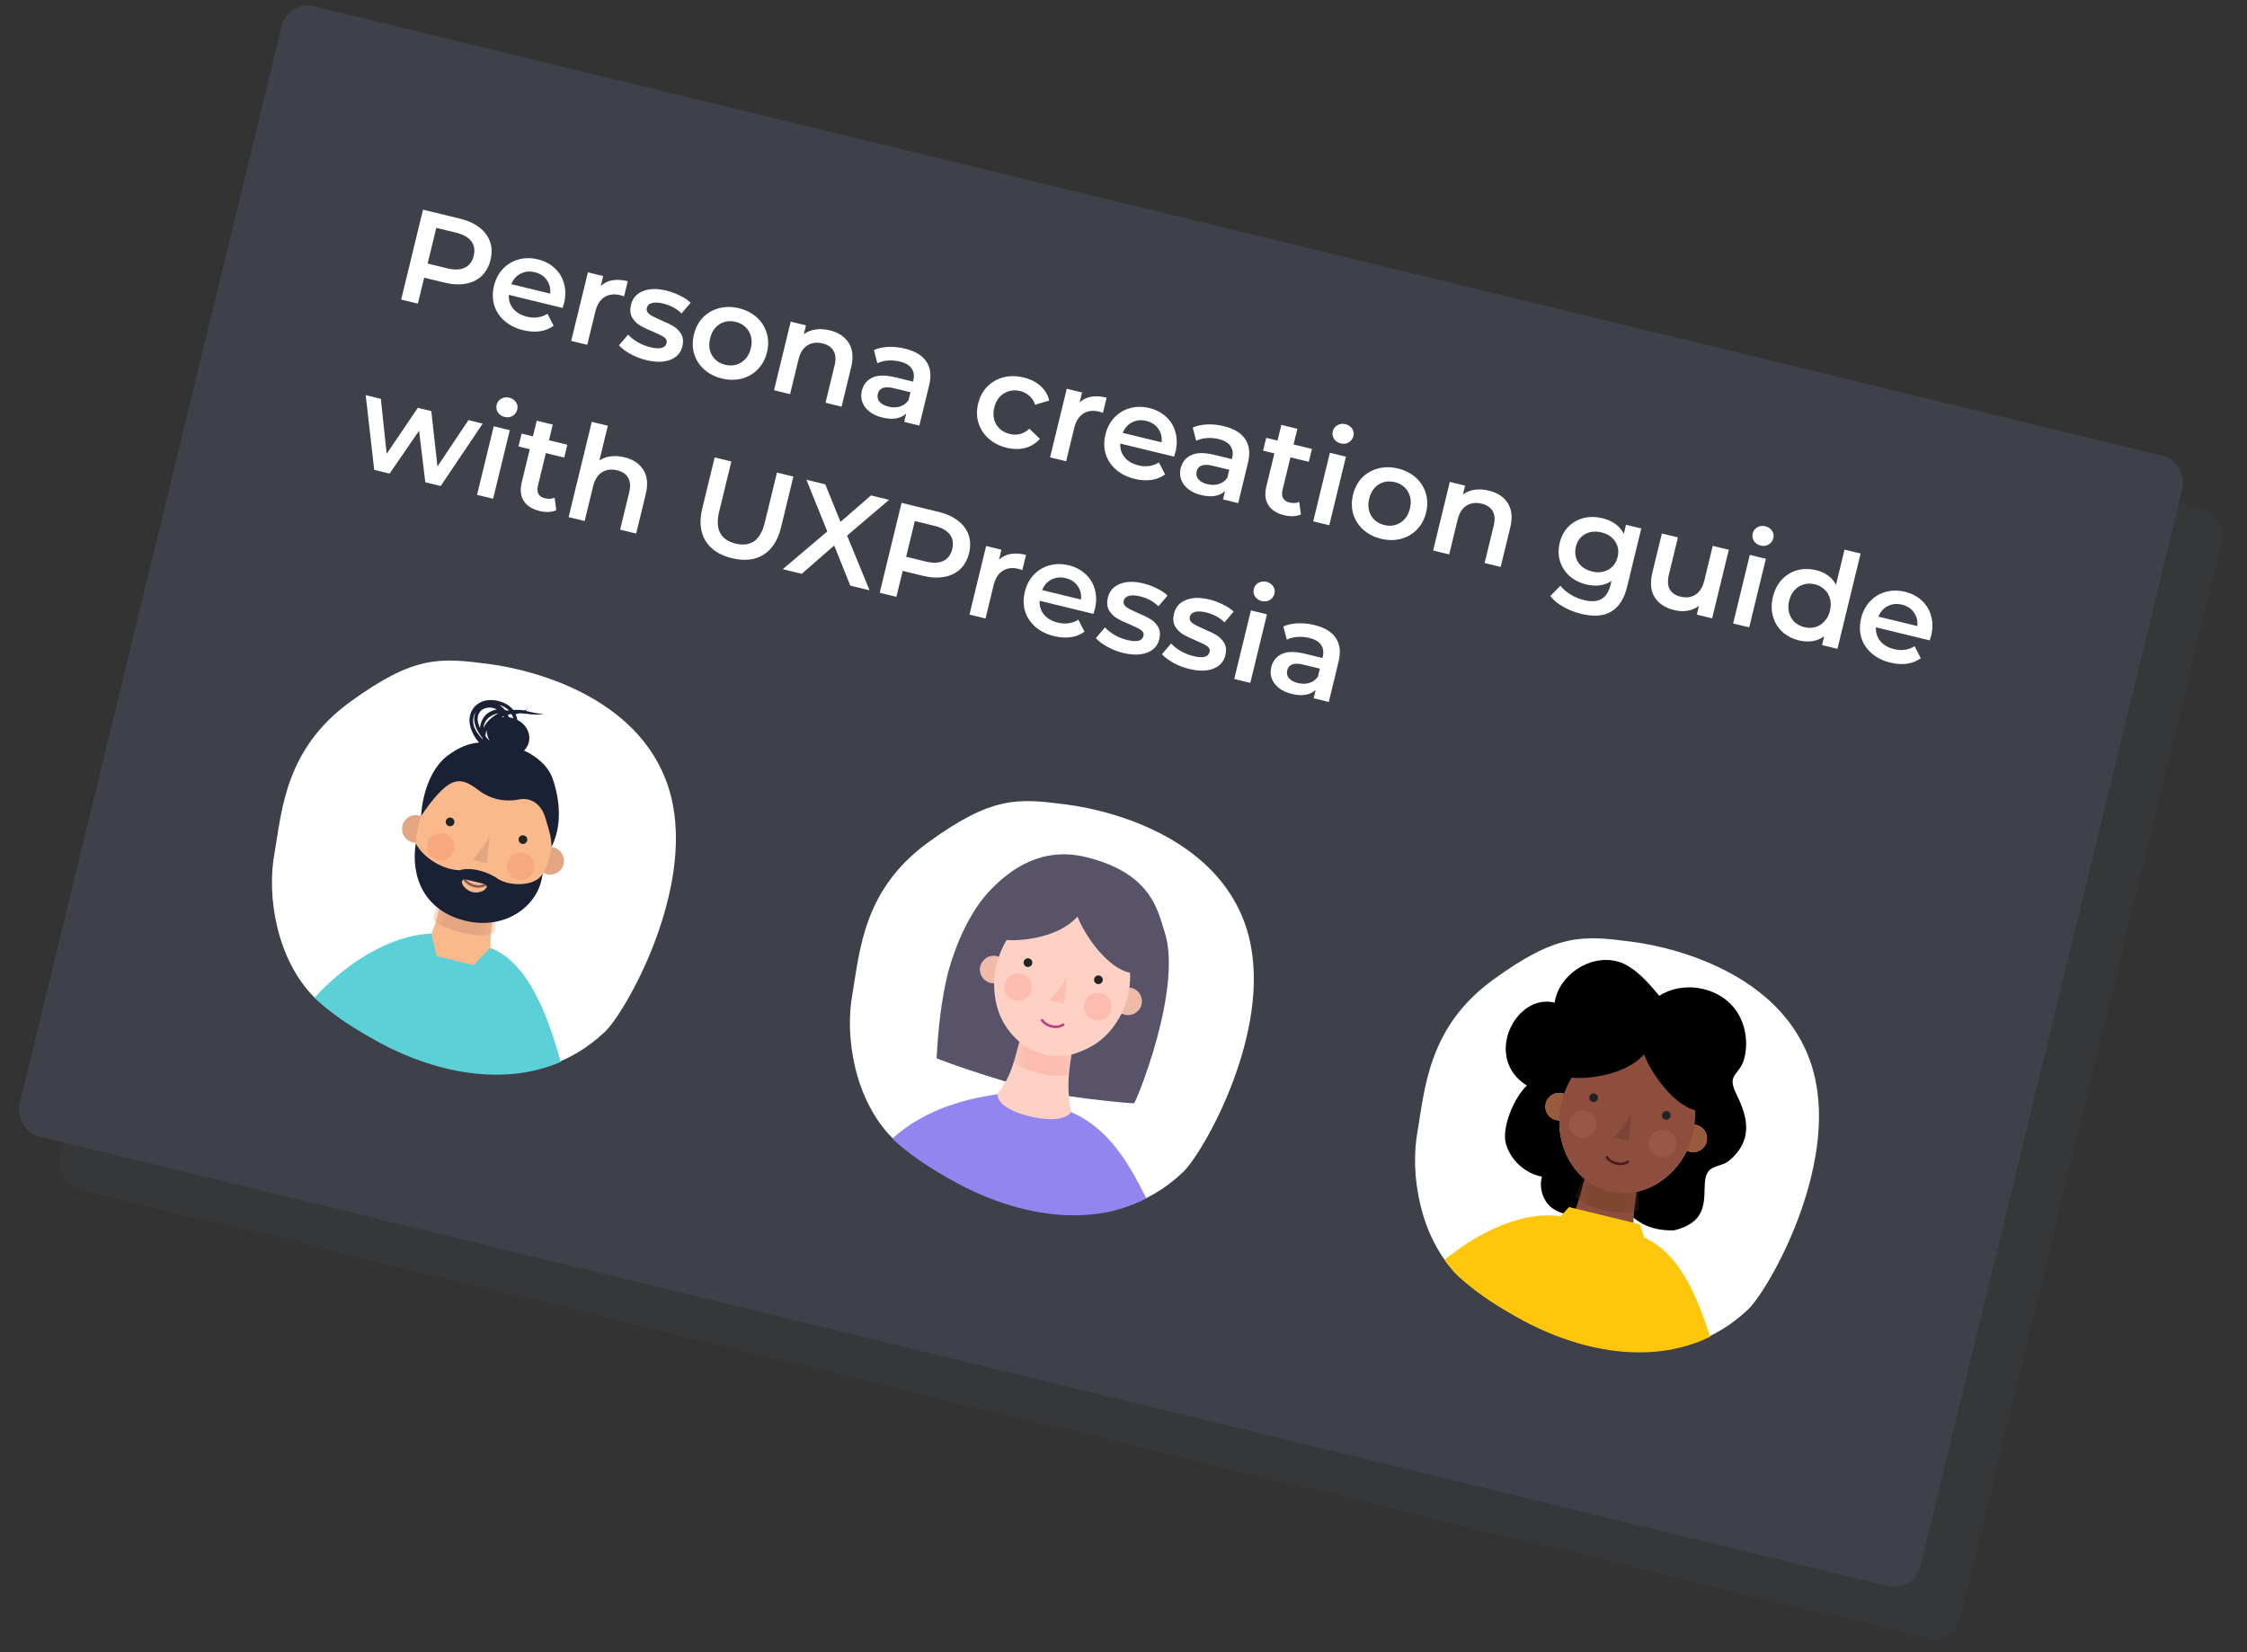 <svg width="170" height="125" viewBox="0 0 170 125" fill="none" xmlns="http://www.w3.org/2000/svg">
<rect x="0" y="0" width="170" height="125" fill="#333333" stroke="none"/>
<rect opacity="0.3" x="24.793" y="4" width="148" height="88" rx="2" transform="rotate(13.667 24.793 4)" fill="#3E4149"/>
<rect x="21.793" width="148" height="88" rx="2" transform="rotate(13.667 21.793 0)" fill="#3E4149"/>
<path d="M112.955 74.129C117.816 70.593 119.745 70.763 123.45 71.246C127.154 71.729 135.332 73.956 137.222 81.165C139.112 88.374 133.725 97.755 132.2 99.116C127.093 103.907 119.823 102.617 114.341 99.373C112.872 98.537 111.487 97.603 110.269 96.471C107.436 93.632 106.631 88.837 107.257 85.525C107.814 82.256 108.094 77.666 112.955 74.129Z" fill="white"/>
<path fill-rule="evenodd" clip-rule="evenodd" d="M117.619 75.853C114.617 75.123 112.198 80.076 115.518 82.126C114.572 83.004 113.58 85.307 113.937 86.548C114.295 87.788 115.393 88.784 116.661 89.022C116.436 89.797 116.673 90.688 117.254 91.248C117.695 91.675 118.417 91.909 119.132 91.93C119.635 91.076 119.942 90.202 120.212 89.424C118.799 88.433 117.948 86.676 117.98 84.755C117.894 84.756 117.807 84.747 117.719 84.726C117.165 84.591 116.826 84.033 116.96 83.479C117.095 82.925 117.653 82.585 118.207 82.72C118.25 82.73 118.292 82.743 118.333 82.759C118.337 82.747 118.341 82.736 118.345 82.724C118.377 82.774 118.456 82.657 118.615 82.42C118.852 82.071 119.264 81.46 119.963 80.738C122.364 78.256 126.657 79.386 127.45 82.559C127.496 82.708 127.545 82.973 127.601 83.278C127.749 84.079 127.947 85.154 128.279 85.107C128.302 85.111 128.325 85.116 128.349 85.121C128.904 85.257 129.244 85.816 129.109 86.371C128.974 86.926 128.415 87.266 127.86 87.132C127.776 87.111 127.697 87.081 127.624 87.043C126.771 88.802 125.181 89.998 123.442 90.221C123.392 90.802 123.369 91.37 123.394 91.95C124.03 92.563 125.02 93.127 126.644 93.084C128.895 92.555 128.93 91.186 128.96 90.032C128.978 89.308 128.994 88.669 129.554 88.374C129.718 88.287 129.896 88.229 130.072 88.171C130.334 88.085 130.594 88 130.806 87.823C132.914 86.066 131.988 84.065 131.33 82.693C130.889 81.77 131.113 81.486 131.427 81.087C131.622 80.839 131.852 80.548 131.977 80.031C132.297 78.715 132.021 77.23 131.139 76.185C129.807 74.606 127.266 74.223 125.529 75.339C124.725 74.354 123.606 73.061 122.353 72.733C120.291 72.197 117.938 73.746 117.619 75.853Z" fill="black"/>
<path d="M127.859 87.15C128.42 87.287 128.985 86.943 129.121 86.382C129.257 85.821 128.913 85.256 128.353 85.12C127.792 84.984 127.227 85.328 127.091 85.888C126.955 86.449 127.299 87.014 127.859 87.15Z" fill="#995B3E"/>
<path d="M117.696 84.739C118.257 84.875 118.821 84.531 118.958 83.971C119.094 83.41 118.75 82.845 118.19 82.709C117.629 82.573 117.064 82.917 116.928 83.477C116.792 84.038 117.136 84.603 117.696 84.739Z" fill="#995B3E"/>
<path d="M117.361 93.975C119.506 94.974 121.89 95.733 124.112 95.437C123.209 93.008 123.682 91.331 123.95 89.246C123.964 89.19 120.402 88.324 120.149 88.382C119.54 89.906 119.503 92.286 117.361 93.975Z" fill="#8D4E3D"/>
<mask id="mask0_150_11402" style="mask-type:alpha" maskUnits="userSpaceOnUse" x="117" y="88" width="8" height="8">
<path d="M117.361 93.975C119.506 94.974 121.89 95.733 124.112 95.437C123.209 93.008 123.682 91.331 123.95 89.246C123.964 89.19 120.402 88.324 120.149 88.382C119.54 89.906 119.503 92.286 117.361 93.975Z" fill="#965645"/>
</mask>
<g mask="url(#mask0_150_11402)">
<path opacity="0.54" d="M124.012 91.45C123.95 90.728 123.929 90.487 123.955 89.727C123.968 89.671 120.238 88.705 119.987 88.762C119.613 89.319 119.505 89.765 119.166 90.507C119.827 91.375 123.333 92.287 124.012 91.45Z" fill="#723F28"/>
</g>
<path d="M121.756 90.146C124.497 90.812 127.326 88.853 128.076 85.77C128.826 82.686 127.212 79.647 124.472 78.98C121.731 78.314 118.902 80.273 118.152 83.356C117.402 86.44 119.016 89.48 121.756 90.146Z" fill="#8D4E3D"/>
<path d="M120.49 83.37C120.667 83.413 120.845 83.305 120.887 83.128C120.93 82.952 120.822 82.774 120.646 82.731C120.469 82.688 120.291 82.797 120.248 82.973C120.206 83.15 120.314 83.327 120.49 83.37Z" fill="#212324"/>
<path d="M125.988 84.707C126.165 84.75 126.343 84.642 126.385 84.466C126.428 84.289 126.32 84.111 126.144 84.068C125.967 84.025 125.789 84.134 125.747 84.31C125.704 84.487 125.812 84.664 125.988 84.707Z" fill="#212324"/>
<path opacity="0.1" d="M119.487 86.07C120.048 86.206 120.613 85.862 120.749 85.302C120.885 84.741 120.541 84.176 119.981 84.04C119.42 83.903 118.855 84.247 118.719 84.808C118.583 85.369 118.927 85.934 119.487 86.07Z" fill="#FFB8B8"/>
<path opacity="0.1" d="M125.538 87.541C126.098 87.677 126.663 87.333 126.8 86.773C126.936 86.212 126.592 85.647 126.032 85.511C125.471 85.375 124.906 85.719 124.77 86.279C124.633 86.84 124.977 87.405 125.538 87.541Z" fill="#FFB8B8"/>
<path opacity="0.2" d="M123.214 86.306C123.189 86.3 122.116 86.039 122.116 86.039C122.116 86.039 122.843 85.364 123.431 84.244C123.411 84.476 123.239 86.312 123.214 86.306Z" fill="#30241A"/>
<path fill-rule="evenodd" clip-rule="evenodd" d="M121.434 87.542L121.598 87.442C121.888 87.919 122.699 88.153 123.16 87.773L123.282 87.921C122.731 88.375 121.785 88.118 121.434 87.542Z" fill="#4A1A1E"/>
<path d="M124.381 79.76C122.883 81.488 119.561 81.7 118.692 81.489C116.962 77.551 122.723 78.281 125.516 77.876C128.497 78.172 130.076 84.339 128.377 84.022C126.679 83.704 124.926 81.214 124.381 79.76Z" fill="black"/>
<path d="M129.396 101.126C124.65 103.448 118.894 102.101 114.361 99.417C112.891 98.581 111.505 97.646 110.287 96.513C109.922 96.146 109.59 95.747 109.29 95.322C112.109 92.97 115.536 91.599 118.071 92.024L118.077 92.013L118.704 91.322L124.073 92.628L124.401 93.621C127.136 94.908 128.322 97.985 129.396 101.126Z" fill="#FFC60B"/>
<path d="M34.804 16.543C35.393 16.686 35.881 16.907 36.268 17.207C36.661 17.509 36.931 17.869 37.075 18.289C37.221 18.708 37.232 19.167 37.111 19.666C36.991 20.158 36.77 20.561 36.447 20.873C36.126 21.18 35.721 21.376 35.233 21.463C34.752 21.552 34.217 21.525 33.627 21.381L32.092 21.008L31.614 22.971L30.351 22.664L32.005 15.862L34.804 16.543ZM33.829 20.299C34.379 20.432 34.825 20.417 35.167 20.253C35.509 20.09 35.733 19.791 35.838 19.357C35.944 18.923 35.882 18.554 35.654 18.252C35.426 17.949 35.036 17.731 34.486 17.597L33.009 17.238L32.352 19.939L33.829 20.299ZM42.673 22.943C42.652 23.027 42.617 23.146 42.566 23.298L38.495 22.308C38.473 22.707 38.584 23.057 38.827 23.356C39.077 23.65 39.426 23.852 39.873 23.96C40.443 24.099 40.959 24.025 41.419 23.739L41.888 24.646C41.587 24.868 41.242 25.007 40.85 25.062C40.46 25.118 40.041 25.092 39.594 24.983C39.024 24.845 38.549 24.609 38.17 24.277C37.791 23.945 37.531 23.549 37.389 23.089C37.255 22.624 37.25 22.136 37.375 21.624C37.498 21.119 37.721 20.693 38.045 20.346C38.378 19.995 38.776 19.755 39.239 19.628C39.702 19.5 40.19 19.499 40.702 19.623C41.207 19.746 41.629 19.969 41.969 20.292C42.318 20.61 42.552 21 42.673 21.461C42.802 21.918 42.802 22.412 42.673 22.943ZM40.465 20.595C40.077 20.5 39.718 20.537 39.389 20.704C39.068 20.866 38.832 21.131 38.681 21.499L41.625 22.215C41.665 21.827 41.58 21.484 41.371 21.186C41.162 20.888 40.86 20.691 40.465 20.595ZM45.45 21.642C45.932 21.183 46.613 21.061 47.494 21.275L47.213 22.431C47.114 22.387 47.023 22.354 46.938 22.334C46.465 22.219 46.062 22.268 45.729 22.482C45.397 22.69 45.168 23.052 45.042 23.571L44.43 26.087L43.216 25.792L44.478 20.603L45.634 20.884L45.45 21.642ZM48.883 27.242C48.462 27.14 48.064 26.985 47.689 26.777C47.314 26.569 47.027 26.352 46.829 26.125L47.52 25.315C47.715 25.528 47.963 25.722 48.263 25.898C48.571 26.069 48.884 26.193 49.202 26.27C49.927 26.446 50.336 26.343 50.429 25.961C50.473 25.78 50.41 25.631 50.24 25.514C50.076 25.398 49.797 25.259 49.405 25.095C48.993 24.926 48.662 24.766 48.41 24.616C48.165 24.467 47.967 24.265 47.817 24.009C47.674 23.748 47.649 23.429 47.74 23.053C47.86 22.561 48.159 22.219 48.638 22.027C49.125 21.829 49.719 21.816 50.418 21.986C50.775 22.073 51.121 22.201 51.456 22.372C51.794 22.537 52.059 22.714 52.253 22.906L51.562 23.715C51.185 23.349 50.721 23.099 50.17 22.965C49.814 22.878 49.528 22.867 49.313 22.932C49.107 22.991 48.982 23.109 48.94 23.284C48.893 23.478 48.956 23.641 49.13 23.772C49.312 23.899 49.601 24.048 49.998 24.22C50.397 24.386 50.719 24.543 50.964 24.692C51.21 24.84 51.402 25.038 51.541 25.285C51.686 25.533 51.714 25.841 51.624 26.211C51.506 26.697 51.201 27.034 50.709 27.223C50.217 27.412 49.608 27.419 48.883 27.242ZM54.612 28.635C54.088 28.508 53.642 28.279 53.276 27.95C52.91 27.621 52.657 27.227 52.514 26.767C52.381 26.302 52.376 25.814 52.5 25.302C52.625 24.79 52.852 24.362 53.183 24.017C53.521 23.674 53.927 23.44 54.404 23.315C54.88 23.191 55.38 23.193 55.905 23.32C56.436 23.449 56.885 23.678 57.251 24.008C57.617 24.337 57.867 24.73 58.003 25.189C58.145 25.649 58.154 26.135 58.029 26.646C57.905 27.158 57.673 27.589 57.334 27.939C57.003 28.284 56.6 28.518 56.123 28.643C55.647 28.767 55.144 28.765 54.612 28.635ZM54.865 27.596C55.312 27.704 55.718 27.645 56.082 27.418C56.446 27.191 56.687 26.834 56.805 26.349C56.923 25.863 56.873 25.435 56.654 25.067C56.434 24.698 56.101 24.459 55.654 24.35C55.207 24.241 54.802 24.301 54.438 24.528C54.081 24.756 53.843 25.114 53.725 25.6C53.606 26.085 53.654 26.512 53.866 26.879C54.085 27.248 54.418 27.487 54.865 27.596ZM62.78 24.992C63.434 25.151 63.912 25.47 64.215 25.948C64.517 26.426 64.576 27.041 64.394 27.793L63.671 30.766L62.456 30.471L63.141 27.653C63.252 27.199 63.227 26.833 63.069 26.555C62.912 26.269 62.636 26.079 62.24 25.983C61.794 25.874 61.407 25.924 61.082 26.133C60.758 26.336 60.535 26.69 60.412 27.195L59.774 29.819L58.56 29.523L59.822 24.334L60.978 24.616L60.815 25.286C61.074 25.095 61.371 24.975 61.705 24.926C62.039 24.877 62.398 24.899 62.78 24.992ZM68.47 26.376C69.234 26.561 69.772 26.888 70.084 27.355C70.404 27.817 70.474 28.417 70.295 29.155L69.555 32.197L68.408 31.918L68.562 31.286C68.358 31.477 68.102 31.6 67.793 31.655C67.493 31.706 67.148 31.684 66.76 31.589C66.371 31.495 66.046 31.347 65.787 31.147C65.528 30.94 65.346 30.7 65.241 30.427C65.144 30.15 65.131 29.862 65.204 29.564C65.317 29.098 65.579 28.767 65.991 28.572C66.41 28.372 66.992 28.363 67.737 28.544L69.078 28.87L69.097 28.792C69.185 28.429 69.142 28.124 68.969 27.876C68.803 27.63 68.506 27.455 68.078 27.351C67.787 27.28 67.487 27.255 67.18 27.276C66.88 27.299 66.613 27.368 66.379 27.483L66.118 26.483C66.44 26.342 66.806 26.263 67.215 26.245C67.624 26.228 68.042 26.272 68.47 26.376ZM67.227 30.766C67.532 30.84 67.817 30.838 68.083 30.758C68.358 30.674 68.575 30.514 68.735 30.279L68.882 29.676L67.628 29.372C66.928 29.201 66.523 29.346 66.411 29.806C66.357 30.026 66.402 30.223 66.546 30.395C66.689 30.567 66.916 30.691 67.227 30.766ZM76.163 33.876C75.626 33.745 75.171 33.514 74.798 33.184C74.426 32.853 74.169 32.458 74.027 31.998C73.886 31.531 73.878 31.042 74.003 30.53C74.127 30.019 74.358 29.591 74.695 29.248C75.033 28.904 75.439 28.671 75.916 28.546C76.398 28.424 76.912 28.428 77.456 28.561C77.968 28.685 78.389 28.898 78.721 29.198C79.059 29.5 79.278 29.868 79.378 30.304L78.313 30.622C78.222 30.346 78.078 30.122 77.879 29.95C77.689 29.773 77.461 29.653 77.196 29.588C76.742 29.478 76.33 29.536 75.96 29.761C75.591 29.98 75.347 30.336 75.227 30.828C75.107 31.321 75.157 31.751 75.376 32.12C75.603 32.484 75.947 32.722 76.406 32.834C76.672 32.898 76.929 32.899 77.178 32.836C77.434 32.768 77.666 32.632 77.874 32.429L78.674 33.2C78.379 33.54 78.011 33.769 77.57 33.889C77.138 34.003 76.669 33.999 76.163 33.876ZM81.679 30.452C82.161 29.993 82.843 29.871 83.724 30.085L83.442 31.241C83.344 31.197 83.252 31.164 83.168 31.143C82.695 31.029 82.292 31.078 81.959 31.292C81.627 31.499 81.398 31.862 81.272 32.38L80.66 34.897L79.445 34.602L80.707 29.413L81.863 29.694L81.679 30.452ZM88.932 34.192C88.912 34.276 88.876 34.394 88.826 34.547L84.754 33.557C84.732 33.956 84.843 34.306 85.086 34.605C85.337 34.899 85.686 35.1 86.133 35.209C86.703 35.348 87.218 35.274 87.679 34.988L88.148 35.895C87.847 36.117 87.501 36.255 87.11 36.311C86.719 36.367 86.3 36.341 85.853 36.232C85.283 36.093 84.808 35.858 84.43 35.526C84.051 35.194 83.79 34.797 83.648 34.337C83.514 33.873 83.51 33.384 83.634 32.873C83.757 32.367 83.981 31.941 84.305 31.595C84.637 31.244 85.035 31.004 85.498 30.877C85.962 30.749 86.449 30.748 86.961 30.872C87.466 30.995 87.889 31.218 88.229 31.541C88.577 31.858 88.811 32.248 88.933 32.71C89.061 33.167 89.061 33.661 88.932 34.192ZM86.725 31.844C86.336 31.749 85.977 31.785 85.648 31.953C85.328 32.115 85.092 32.38 84.941 32.748L87.885 33.464C87.924 33.075 87.84 32.732 87.631 32.434C87.422 32.137 87.12 31.94 86.725 31.844ZM92.591 32.241C93.356 32.427 93.894 32.753 94.205 33.22C94.525 33.682 94.596 34.282 94.416 35.021L93.676 38.062L92.53 37.784L92.683 37.152C92.479 37.343 92.223 37.465 91.914 37.521C91.614 37.571 91.269 37.549 90.881 37.455C90.492 37.36 90.168 37.213 89.908 37.012C89.649 36.805 89.468 36.566 89.362 36.293C89.265 36.015 89.253 35.728 89.325 35.43C89.439 34.963 89.701 34.633 90.112 34.438C90.531 34.238 91.113 34.228 91.858 34.409L93.199 34.735L93.218 34.658C93.306 34.295 93.264 33.989 93.091 33.742C92.924 33.495 92.627 33.32 92.2 33.216C91.908 33.145 91.609 33.121 91.302 33.142C91.001 33.165 90.734 33.234 90.5 33.348L90.239 32.348C90.562 32.207 90.927 32.128 91.336 32.111C91.745 32.094 92.163 32.137 92.591 32.241ZM91.348 36.632C91.653 36.706 91.938 36.703 92.204 36.624C92.479 36.54 92.696 36.38 92.856 36.144L93.003 35.542L91.749 35.237C91.05 35.067 90.644 35.212 90.532 35.672C90.479 35.892 90.523 36.088 90.667 36.26C90.81 36.432 91.037 36.556 91.348 36.632ZM98.423 38.918C98.252 39 98.056 39.045 97.834 39.053C97.619 39.062 97.398 39.039 97.172 38.984C96.602 38.846 96.197 38.59 95.959 38.216C95.72 37.842 95.671 37.371 95.809 36.801L96.416 34.303L95.561 34.095L95.797 33.124L96.653 33.332L96.941 32.146L98.156 32.442L97.867 33.627L99.257 33.965L99.02 34.937L97.631 34.599L97.031 37.067C96.969 37.319 96.984 37.529 97.074 37.695C97.165 37.854 97.328 37.962 97.561 38.019C97.833 38.085 98.077 38.069 98.293 37.971L98.423 38.918ZM100.615 34.254L101.83 34.549L100.568 39.738L99.353 39.443L100.615 34.254ZM101.435 33.548C101.215 33.494 101.047 33.381 100.931 33.209C100.817 33.03 100.785 32.837 100.835 32.63C100.886 32.423 101.002 32.269 101.184 32.169C101.367 32.063 101.569 32.037 101.79 32.09C102.01 32.144 102.178 32.257 102.294 32.429C102.411 32.595 102.446 32.778 102.397 32.979C102.345 33.193 102.226 33.356 102.041 33.469C101.864 33.577 101.662 33.603 101.435 33.548ZM104.478 40.761C103.953 40.633 103.508 40.405 103.142 40.076C102.776 39.747 102.522 39.352 102.38 38.892C102.246 38.428 102.241 37.939 102.366 37.428C102.49 36.916 102.718 36.487 103.048 36.142C103.386 35.799 103.793 35.565 104.269 35.441C104.745 35.317 105.245 35.318 105.77 35.446C106.301 35.575 106.75 35.804 107.116 36.133C107.482 36.462 107.732 36.856 107.868 37.314C108.01 37.774 108.019 38.26 107.894 38.772C107.77 39.284 107.538 39.715 107.199 40.064C106.868 40.409 106.465 40.644 105.989 40.768C105.513 40.892 105.009 40.89 104.478 40.761ZM104.73 39.721C105.177 39.83 105.583 39.771 105.947 39.544C106.311 39.316 106.552 38.96 106.67 38.474C106.788 37.988 106.738 37.561 106.519 37.192C106.3 36.823 105.967 36.584 105.52 36.476C105.073 36.367 104.667 36.426 104.303 36.653C103.946 36.882 103.708 37.239 103.59 37.725C103.472 38.211 103.519 38.638 103.731 39.005C103.951 39.374 104.284 39.613 104.73 39.721ZM112.645 37.118C113.299 37.277 113.778 37.595 114.08 38.074C114.382 38.552 114.442 39.167 114.259 39.918L113.536 42.892L112.321 42.596L113.007 39.778C113.117 39.325 113.093 38.959 112.934 38.68C112.777 38.395 112.501 38.204 112.106 38.108C111.659 37.999 111.273 38.05 110.947 38.259C110.624 38.461 110.4 38.815 110.278 39.321L109.64 41.944L108.425 41.649L109.687 36.46L110.843 36.741L110.68 37.412C110.939 37.221 111.236 37.101 111.57 37.052C111.905 37.003 112.263 37.025 112.645 37.118ZM124.174 39.983L123.104 44.385C122.659 46.211 121.504 46.898 119.639 46.444C119.14 46.323 118.683 46.143 118.267 45.905C117.85 45.673 117.525 45.402 117.292 45.091L118.058 44.31C118.239 44.553 118.488 44.772 118.805 44.965C119.126 45.167 119.465 45.311 119.821 45.398C120.391 45.536 120.841 45.508 121.169 45.314C121.498 45.119 121.727 44.756 121.856 44.225L121.922 43.953C121.66 44.129 121.365 44.24 121.039 44.284C120.713 44.328 120.371 44.307 120.015 44.22C119.523 44.1 119.101 43.888 118.75 43.583C118.406 43.273 118.165 42.899 118.025 42.46C117.891 42.023 117.884 41.558 118.003 41.065C118.123 40.573 118.342 40.167 118.66 39.846C118.986 39.521 119.372 39.302 119.818 39.191C120.27 39.081 120.742 39.087 121.234 39.206C121.61 39.297 121.935 39.442 122.21 39.639C122.491 39.838 122.704 40.089 122.85 40.392L123.018 39.702L124.174 39.983ZM120.45 43.235C120.91 43.347 121.319 43.302 121.676 43.101C122.042 42.895 122.279 42.572 122.386 42.131C122.491 41.697 122.428 41.308 122.196 40.963C121.971 40.62 121.628 40.393 121.168 40.281C120.702 40.168 120.287 40.211 119.923 40.41C119.565 40.611 119.333 40.929 119.228 41.363C119.121 41.804 119.179 42.199 119.403 42.548C119.635 42.893 119.984 43.122 120.45 43.235ZM130.794 41.593L129.533 46.781L128.376 46.5L128.537 45.84C128.286 46.026 127.999 46.148 127.676 46.206C127.354 46.259 127.025 46.244 126.688 46.162C125.995 45.993 125.494 45.669 125.186 45.189C124.885 44.705 124.827 44.083 125.011 43.325L125.732 40.362L126.947 40.657L126.266 43.455C126.153 43.922 126.171 44.297 126.322 44.581C126.48 44.859 126.754 45.046 127.143 45.14C127.577 45.246 127.952 45.197 128.27 44.992C128.595 44.783 128.819 44.426 128.942 43.921L129.58 41.297L130.794 41.593ZM132.385 41.979L133.599 42.275L132.338 47.464L131.123 47.168L132.385 41.979ZM133.205 41.273C132.985 41.22 132.816 41.107 132.701 40.934C132.586 40.756 132.554 40.563 132.605 40.355C132.655 40.148 132.771 39.995 132.953 39.895C133.137 39.788 133.339 39.762 133.559 39.816C133.779 39.869 133.948 39.982 134.063 40.154C134.181 40.32 134.215 40.503 134.166 40.704C134.114 40.918 133.996 41.081 133.811 41.194C133.633 41.302 133.431 41.328 133.205 41.273ZM140.767 41.877L139.014 49.087L137.848 48.803L138.011 48.133C137.75 48.33 137.456 48.454 137.128 48.505C136.806 48.557 136.467 48.54 136.111 48.453C135.612 48.332 135.189 48.112 134.841 47.794C134.499 47.478 134.264 47.092 134.135 46.635C134.007 46.172 134.007 45.678 134.135 45.153C134.263 44.628 134.489 44.193 134.813 43.846C135.137 43.499 135.524 43.264 135.973 43.14C136.428 43.017 136.905 43.017 137.404 43.138C137.747 43.221 138.047 43.356 138.304 43.542C138.56 43.728 138.761 43.962 138.905 44.244L139.552 41.582L140.767 41.877ZM136.51 47.449C136.801 47.52 137.079 47.519 137.344 47.446C137.61 47.367 137.841 47.22 138.037 47.007C138.233 46.794 138.371 46.526 138.449 46.202C138.528 45.878 138.529 45.576 138.453 45.297C138.377 45.018 138.238 44.785 138.036 44.599C137.836 44.406 137.59 44.274 137.299 44.203C137.007 44.133 136.729 44.137 136.462 44.216C136.198 44.289 135.967 44.432 135.771 44.645C135.575 44.858 135.438 45.127 135.359 45.45C135.281 45.774 135.279 46.076 135.355 46.355C135.432 46.635 135.57 46.87 135.77 47.063C135.972 47.249 136.218 47.378 136.51 47.449ZM146.104 48.094C146.084 48.178 146.048 48.297 145.997 48.449L141.926 47.459C141.904 47.858 142.015 48.208 142.258 48.507C142.509 48.801 142.858 49.003 143.305 49.111C143.875 49.25 144.39 49.176 144.851 48.891L145.32 49.797C145.019 50.019 144.673 50.158 144.282 50.214C143.891 50.27 143.472 50.243 143.025 50.134C142.455 49.996 141.98 49.76 141.602 49.428C141.223 49.096 140.962 48.7 140.82 48.24C140.686 47.775 140.681 47.287 140.806 46.775C140.929 46.27 141.152 45.844 141.477 45.497C141.809 45.146 142.207 44.906 142.67 44.779C143.134 44.651 143.621 44.65 144.133 44.774C144.638 44.897 145.061 45.12 145.401 45.443C145.749 45.761 145.983 46.151 146.104 46.612C146.233 47.069 146.233 47.563 146.104 48.094ZM143.896 45.746C143.508 45.651 143.149 45.688 142.82 45.855C142.5 46.017 142.264 46.282 142.112 46.65L145.057 47.366C145.096 46.978 145.011 46.635 144.803 46.337C144.594 46.039 144.292 45.842 143.896 45.746ZM36.519 32.047L33.343 36.77L32.177 36.487L31.706 32.585L29.476 35.83L28.31 35.546L27.667 29.894L28.814 30.173L29.253 34.335L31.612 30.854L32.632 31.102L33.096 35.29L35.44 31.785L36.519 32.047ZM37.354 32.25L38.569 32.545L37.307 37.734L36.092 37.439L37.354 32.25ZM38.174 31.544C37.954 31.49 37.786 31.377 37.67 31.205C37.556 31.026 37.524 30.833 37.574 30.626C37.624 30.419 37.741 30.265 37.923 30.165C38.106 30.059 38.308 30.032 38.529 30.086C38.749 30.14 38.917 30.253 39.033 30.425C39.15 30.591 39.185 30.774 39.136 30.975C39.084 31.189 38.965 31.352 38.78 31.465C38.603 31.572 38.401 31.599 38.174 31.544ZM42.089 38.598C41.918 38.68 41.722 38.725 41.5 38.733C41.285 38.743 41.064 38.72 40.838 38.665C40.268 38.526 39.863 38.27 39.625 37.896C39.386 37.523 39.336 37.051 39.475 36.481L40.082 33.984L39.227 33.776L39.464 32.804L40.319 33.012L40.607 31.826L41.822 32.122L41.533 33.307L42.923 33.645L42.686 34.617L41.297 34.279L40.697 36.747C40.635 37 40.65 37.209 40.74 37.375C40.831 37.534 40.994 37.642 41.227 37.699C41.499 37.765 41.743 37.749 41.959 37.651L42.089 38.598ZM47.239 34.592C47.894 34.751 48.372 35.07 48.674 35.548C48.976 36.026 49.036 36.641 48.853 37.393L48.13 40.366L46.916 40.071L47.601 37.253C47.711 36.799 47.687 36.433 47.529 36.154C47.371 35.869 47.095 35.679 46.7 35.583C46.253 35.474 45.867 35.524 45.542 35.733C45.218 35.936 44.995 36.29 44.872 36.795L44.234 39.418L43.019 39.123L44.773 31.913L45.987 32.209L45.349 34.832C45.602 34.667 45.888 34.565 46.206 34.526C46.532 34.482 46.877 34.504 47.239 34.592ZM55.374 42.23C54.435 42.002 53.767 41.562 53.37 40.909C52.974 40.251 52.896 39.429 53.136 38.444L54.069 34.606L55.332 34.913L54.411 38.703C54.086 40.037 54.5 40.845 55.654 41.125C56.8 41.404 57.536 40.876 57.86 39.541L58.782 35.752L60.025 36.054L59.092 39.893C58.853 40.877 58.406 41.571 57.752 41.975C57.106 42.374 56.314 42.459 55.374 42.23ZM64.331 44.305L63.113 41.272L60.658 43.412L59.22 43.062L62.59 40.208L61.01 36.294L62.438 36.641L63.589 39.483L65.897 37.482L67.267 37.815L64.088 40.521L65.788 44.66L64.331 44.305ZM71.007 38.725C71.597 38.868 72.085 39.09 72.472 39.39C72.865 39.691 73.134 40.052 73.279 40.471C73.424 40.891 73.436 41.35 73.315 41.849C73.195 42.341 72.974 42.743 72.651 43.056C72.329 43.362 71.925 43.559 71.437 43.646C70.956 43.734 70.42 43.707 69.831 43.564L68.296 43.191L67.818 45.153L66.555 44.846L68.209 38.044L71.007 38.725ZM70.032 42.481C70.583 42.615 71.029 42.6 71.371 42.436C71.713 42.272 71.936 41.973 72.042 41.539C72.147 41.105 72.086 40.737 71.858 40.434C71.629 40.132 71.24 39.913 70.689 39.78L69.212 39.42L68.555 42.122L70.032 42.481ZM75.58 42.348C76.062 41.889 76.744 41.766 77.625 41.981L77.344 43.137C77.245 43.092 77.153 43.06 77.069 43.039C76.596 42.924 76.193 42.974 75.86 43.188C75.528 43.395 75.299 43.758 75.173 44.276L74.561 46.793L73.347 46.498L74.608 41.309L75.765 41.59L75.58 42.348ZM82.834 46.088C82.813 46.172 82.778 46.29 82.727 46.443L78.655 45.453C78.634 45.852 78.744 46.201 78.987 46.501C79.238 46.795 79.587 46.996 80.034 47.105C80.604 47.244 81.119 47.17 81.58 46.884L82.049 47.791C81.748 48.012 81.402 48.151 81.011 48.207C80.62 48.263 80.201 48.237 79.754 48.128C79.184 47.989 78.71 47.754 78.331 47.422C77.952 47.089 77.692 46.693 77.55 46.233C77.416 45.769 77.411 45.28 77.535 44.768C77.658 44.263 77.882 43.837 78.206 43.491C78.539 43.139 78.936 42.9 79.4 42.772C79.863 42.645 80.35 42.643 80.862 42.768C81.368 42.891 81.79 43.114 82.13 43.436C82.478 43.754 82.713 44.144 82.834 44.606C82.963 45.062 82.963 45.556 82.834 46.088ZM80.626 43.739C80.237 43.645 79.879 43.681 79.55 43.848C79.229 44.011 78.993 44.276 78.842 44.644L81.786 45.359C81.826 44.971 81.741 44.628 81.532 44.33C81.323 44.033 81.021 43.836 80.626 43.739ZM84.963 49.395C84.542 49.292 84.144 49.137 83.769 48.929C83.395 48.721 83.108 48.504 82.909 48.278L83.6 47.468C83.795 47.68 84.043 47.874 84.343 48.05C84.652 48.221 84.965 48.345 85.282 48.422C86.008 48.599 86.417 48.496 86.51 48.114C86.554 47.932 86.491 47.783 86.32 47.666C86.156 47.551 85.878 47.411 85.486 47.247C85.074 47.078 84.742 46.919 84.49 46.768C84.245 46.62 84.047 46.417 83.897 46.161C83.755 45.9 83.729 45.582 83.821 45.206C83.94 44.714 84.24 44.371 84.719 44.179C85.206 43.982 85.799 43.968 86.499 44.139C86.855 44.225 87.201 44.354 87.537 44.525C87.874 44.689 88.14 44.867 88.333 45.058L87.642 45.868C87.265 45.502 86.801 45.251 86.25 45.117C85.894 45.031 85.609 45.02 85.394 45.084C85.187 45.144 85.063 45.261 85.02 45.436C84.973 45.63 85.036 45.793 85.21 45.925C85.392 46.051 85.682 46.2 86.079 46.373C86.478 46.538 86.8 46.695 87.045 46.844C87.29 46.993 87.482 47.191 87.621 47.437C87.767 47.685 87.794 47.994 87.705 48.363C87.587 48.849 87.281 49.186 86.79 49.376C86.297 49.565 85.689 49.571 84.963 49.395ZM89.964 50.611C89.543 50.508 89.145 50.353 88.77 50.145C88.395 49.938 88.109 49.72 87.91 49.493L88.601 48.684C88.796 48.896 89.044 49.09 89.344 49.266C89.653 49.437 89.965 49.561 90.283 49.638C91.008 49.815 91.418 49.712 91.51 49.33C91.555 49.148 91.491 48.999 91.321 48.882C91.157 48.767 90.879 48.627 90.486 48.463C90.074 48.294 89.743 48.135 89.491 47.984C89.246 47.836 89.048 47.633 88.898 47.377C88.755 47.116 88.73 46.798 88.821 46.422C88.941 45.93 89.24 45.587 89.719 45.395C90.207 45.198 90.8 45.184 91.499 45.355C91.856 45.441 92.202 45.57 92.538 45.741C92.875 45.905 93.141 46.083 93.334 46.274L92.643 47.084C92.266 46.718 91.802 46.467 91.251 46.334C90.895 46.247 90.609 46.236 90.395 46.3C90.188 46.36 90.064 46.477 90.021 46.652C89.974 46.846 90.037 47.009 90.211 47.141C90.393 47.267 90.682 47.416 91.08 47.589C91.478 47.754 91.8 47.911 92.046 48.06C92.291 48.209 92.483 48.407 92.622 48.653C92.767 48.901 92.795 49.21 92.705 49.579C92.587 50.065 92.282 50.402 91.79 50.592C91.298 50.781 90.69 50.787 89.964 50.611ZM94.64 46.18L95.854 46.475L94.593 51.664L93.378 51.369L94.64 46.18ZM95.46 45.474C95.24 45.42 95.072 45.307 94.956 45.135C94.841 44.956 94.809 44.763 94.86 44.556C94.91 44.349 95.026 44.195 95.209 44.095C95.392 43.989 95.594 43.963 95.814 44.016C96.035 44.07 96.203 44.183 96.319 44.355C96.436 44.521 96.47 44.704 96.421 44.905C96.37 45.118 96.251 45.282 96.066 45.395C95.889 45.502 95.687 45.529 95.46 45.474ZM99.445 47.287C100.209 47.472 100.748 47.799 101.059 48.266C101.379 48.728 101.449 49.328 101.27 50.066L100.53 53.108L99.384 52.829L99.537 52.197C99.333 52.388 99.077 52.511 98.768 52.566C98.468 52.617 98.123 52.595 97.735 52.5C97.346 52.406 97.022 52.258 96.762 52.058C96.503 51.851 96.321 51.611 96.216 51.338C96.119 51.061 96.107 50.773 96.179 50.475C96.293 50.009 96.555 49.678 96.966 49.483C97.385 49.283 97.967 49.274 98.712 49.455L100.053 49.781L100.072 49.703C100.16 49.34 100.118 49.035 99.945 48.787C99.778 48.541 99.481 48.366 99.053 48.262C98.762 48.191 98.463 48.166 98.156 48.187C97.855 48.21 97.588 48.279 97.354 48.394L97.093 47.394C97.415 47.253 97.781 47.174 98.19 47.156C98.599 47.139 99.017 47.183 99.445 47.287ZM98.202 51.677C98.507 51.751 98.792 51.749 99.058 51.669C99.333 51.585 99.55 51.425 99.71 51.19L99.857 50.587L98.603 50.282C97.904 50.112 97.498 50.257 97.386 50.717C97.332 50.938 97.377 51.134 97.521 51.306C97.664 51.478 97.891 51.602 98.202 51.677Z" fill="white"/>
<path d="M70.197 63.75C75.058 60.214 76.987 60.385 80.692 60.867C84.397 61.35 92.574 63.577 94.464 70.786C96.354 77.995 90.967 87.376 89.442 88.737C84.335 93.528 77.065 92.238 71.583 88.994C70.114 88.159 68.729 87.225 67.511 86.092C64.678 83.253 63.873 78.459 64.5 75.147C65.056 71.877 65.336 67.287 70.197 63.75Z" fill="white"/>
<path d="M85.101 76.771C85.662 76.907 86.227 76.563 86.363 76.003C86.499 75.442 86.156 74.877 85.595 74.741C85.034 74.604 84.47 74.948 84.333 75.509C84.197 76.07 84.541 76.635 85.101 76.771Z" fill="#EFBBA8"/>
<path d="M74.938 74.359C75.499 74.496 76.064 74.152 76.2 73.591C76.336 73.031 75.992 72.466 75.432 72.329C74.871 72.193 74.306 72.537 74.17 73.098C74.034 73.658 74.378 74.223 74.938 74.359Z" fill="#EFBBA8"/>
<path d="M74.603 83.595C76.749 84.595 79.132 85.353 81.354 85.058C80.451 82.628 80.924 80.951 81.192 78.866C81.206 78.81 77.644 77.944 77.391 78.002C76.782 79.526 76.745 81.906 74.603 83.595Z" fill="#FFD1C5"/>
<mask id="mask1_150_11402" style="mask-type:alpha" maskUnits="userSpaceOnUse" x="74" y="77" width="8" height="9">
<path d="M74.603 83.595C76.749 84.595 79.132 85.353 81.354 85.058C80.451 82.628 80.924 80.951 81.192 78.866C81.206 78.81 77.644 77.944 77.391 78.002C76.782 79.526 76.745 81.906 74.603 83.595Z" fill="#FFD1C5"/>
</mask>
<g mask="url(#mask1_150_11402)">
<path opacity="0.15" d="M81.254 81.07C81.192 80.348 81.171 80.107 81.197 79.347C81.211 79.291 77.481 78.325 77.229 78.382C76.855 78.939 76.747 79.385 76.408 80.127C77.069 80.995 80.575 81.907 81.254 81.07Z" fill="#EF4D3B"/>
</g>
<path d="M78.999 79.766C81.739 80.433 84.568 78.473 85.318 75.39C86.068 72.307 84.454 69.267 81.714 68.601C78.973 67.934 76.144 69.894 75.394 72.977C74.645 76.06 76.258 79.1 78.999 79.766Z" fill="#FFD1C5"/>
<path d="M77.693 73.148C77.87 73.191 78.048 73.083 78.091 72.906C78.133 72.73 78.025 72.552 77.849 72.509C77.672 72.466 77.495 72.575 77.452 72.751C77.409 72.927 77.517 73.105 77.693 73.148Z" fill="#212324"/>
<path d="M83.025 74.445C83.202 74.488 83.38 74.379 83.423 74.203C83.466 74.027 83.357 73.849 83.181 73.806C83.004 73.763 82.826 73.871 82.784 74.048C82.741 74.224 82.849 74.402 83.025 74.445Z" fill="#212324"/>
<path opacity="0.15" d="M76.767 75.7C77.328 75.836 77.893 75.492 78.029 74.931C78.165 74.371 77.822 73.806 77.261 73.67C76.701 73.533 76.136 73.877 75.999 74.438C75.863 74.999 76.207 75.564 76.767 75.7Z" fill="#EF4D3B"/>
<path opacity="0.15" d="M82.817 77.171C83.378 77.307 83.943 76.963 84.079 76.403C84.215 75.842 83.871 75.277 83.311 75.141C82.75 75.004 82.185 75.349 82.049 75.909C81.913 76.47 82.257 77.035 82.817 77.171Z" fill="#EF4D3B"/>
<path d="M80.495 75.936C80.469 75.93 79.396 75.669 79.396 75.669C79.396 75.669 80.123 74.994 80.712 73.874C80.691 74.106 80.52 75.942 80.495 75.936Z" fill="#FDBEB1"/>
<path fill-rule="evenodd" clip-rule="evenodd" d="M78.713 77.172L78.877 77.072C79.168 77.549 79.978 77.783 80.44 77.403L80.562 77.551C80.01 78.005 79.064 77.748 78.713 77.172Z" fill="#B74086"/>
<path d="M81.004 80.188C80.897 80.913 80.771 81.775 80.862 82.929C82.709 83.198 85.053 83.452 85.801 83.467C85.927 83.438 89.545 74.702 88.082 70.404C88.037 70.273 87.993 70.129 87.946 69.976C87.477 68.453 86.707 65.949 82.149 64.84C78.935 64.059 76.581 65.636 74.987 67.28C73.407 68.866 72.297 71.463 71.72 73.593C71.199 75.736 70.973 77.891 70.861 80.073C72.096 80.562 74.238 81.275 76.092 81.828C76.537 81.029 76.753 80.215 76.964 79.417C77.017 79.216 77.07 79.016 77.126 78.818C75.861 77.698 75.227 76.325 75.211 74.39C75.122 74.392 75.03 74.382 74.939 74.36C74.378 74.224 74.031 73.67 74.168 73.109C74.304 72.549 74.869 72.205 75.43 72.341C75.478 72.353 75.524 72.368 75.569 72.385C75.726 71.936 75.925 71.51 76.16 71.116C77.344 71.221 80.172 70.894 81.521 69.337C82.063 70.783 83.8 73.254 85.49 73.594C85.509 73.965 85.494 74.341 85.444 74.718C85.494 74.722 85.544 74.731 85.594 74.743C86.155 74.879 86.498 75.441 86.361 76.001C86.202 76.656 85.445 76.987 84.858 76.675C83.938 78.453 82.755 79.282 81.061 79.791C81.043 79.919 81.024 80.051 81.004 80.188Z" fill="#585368"/>
<path d="M84.214 91.612C80.02 92.601 75.375 91.292 71.585 89.049C70.116 88.214 68.73 87.28 67.513 86.147C67.511 86.146 67.51 86.145 67.509 86.144C69.731 84.129 72.562 83.201 75.467 82.785C75.467 82.785 75.305 83.821 77.899 84.452C80.549 85.096 81.021 84.136 81.021 84.136C83.841 85.312 85.437 88.041 86.721 90.658C85.921 91.08 85.081 91.394 84.214 91.612Z" fill="#9285EF"/>
<path d="M26.472 53.116C31.333 49.579 33.263 49.75 36.968 50.232C40.673 50.715 48.851 52.943 50.741 60.152C52.631 67.362 47.244 76.744 45.719 78.106C40.612 82.897 33.34 81.607 27.858 78.362C26.389 77.527 25.003 76.593 23.786 75.46C20.952 72.621 20.147 67.826 20.774 64.513C21.33 61.244 21.61 56.653 26.472 53.116Z" fill="white"/>
<path d="M41.379 66.138C41.939 66.275 42.504 65.931 42.641 65.37C42.777 64.809 42.433 64.244 41.873 64.108C41.312 63.972 40.747 64.316 40.611 64.876C40.474 65.437 40.818 66.002 41.379 66.138Z" fill="#E3A682"/>
<path d="M31.215 63.726C31.775 63.863 32.34 63.519 32.477 62.958C32.613 62.397 32.269 61.832 31.708 61.696C31.148 61.56 30.583 61.904 30.447 62.464C30.31 63.025 30.654 63.59 31.215 63.726Z" fill="#E3A682"/>
<path d="M30.879 72.963C33.025 73.963 35.409 74.722 37.631 74.426C36.728 71.996 37.201 70.319 37.469 68.234C37.483 68.178 33.921 67.311 33.668 67.369C33.058 68.894 33.022 71.274 30.879 72.963Z" fill="#FAB98B"/>
<mask id="mask2_150_11402" style="mask-type:alpha" maskUnits="userSpaceOnUse" x="30" y="67" width="8" height="8">
<path d="M30.88 72.963C33.026 73.963 35.41 74.722 37.632 74.426C36.729 71.996 37.202 70.319 37.47 68.234C37.484 68.177 33.922 67.311 33.669 67.369C33.059 68.894 33.023 71.274 30.88 72.963Z" fill="#A96546"/>
</mask>
<g mask="url(#mask2_150_11402)">
<path opacity="0.8" d="M37.532 70.438C37.47 69.716 37.449 69.475 37.475 68.715C37.489 68.659 33.758 67.693 33.506 67.75C33.133 68.307 33.025 68.752 32.685 69.495C33.347 70.363 36.852 71.275 37.532 70.438Z" fill="#DDA180"/>
</g>
<path d="M35.275 69.134C38.016 69.8 40.846 67.841 41.596 64.757C42.345 61.673 40.731 58.633 37.991 57.967C35.25 57.3 32.42 59.26 31.671 62.344C30.921 65.427 32.535 68.468 35.275 69.134Z" fill="#FAB98B"/>
<path d="M33.974 62.501C34.15 62.544 34.328 62.436 34.371 62.26C34.414 62.083 34.306 61.905 34.129 61.862C33.953 61.819 33.775 61.928 33.732 62.104C33.689 62.281 33.797 62.458 33.974 62.501Z" fill="#212324"/>
<path d="M39.485 63.842C39.662 63.885 39.84 63.776 39.883 63.6C39.925 63.423 39.817 63.246 39.641 63.203C39.464 63.16 39.286 63.268 39.244 63.444C39.201 63.621 39.309 63.799 39.485 63.842Z" fill="#212324"/>
<path opacity="0.15" d="M33.093 65.078C33.653 65.215 34.218 64.871 34.355 64.31C34.491 63.749 34.147 63.184 33.586 63.048C33.026 62.912 32.461 63.256 32.324 63.816C32.188 64.377 32.532 64.942 33.093 65.078Z" fill="#EF4D3B"/>
<path opacity="0.15" d="M39.143 66.55C39.704 66.686 40.269 66.342 40.405 65.781C40.542 65.221 40.198 64.656 39.637 64.519C39.077 64.383 38.512 64.727 38.375 65.288C38.239 65.849 38.583 66.414 39.143 66.55Z" fill="#EF4D3B"/>
<path opacity="0.8" d="M36.821 65.315C36.796 65.309 35.722 65.048 35.722 65.048C35.722 65.048 36.449 64.373 37.038 63.253C37.017 63.485 36.846 65.321 36.821 65.315Z" fill="#DDA180"/>
<path fill-rule="evenodd" clip-rule="evenodd" d="M35.04 66.551L35.204 66.451C35.494 66.928 36.304 67.163 36.766 66.782L36.888 66.93C36.337 67.384 35.391 67.128 35.04 66.551Z" fill="#89595A"/>
<path fill-rule="evenodd" clip-rule="evenodd" d="M33.858 57.173C34.721 56.533 35.445 56.246 36.245 56.18C35.951 55.853 35.739 55.473 35.614 55.087L35.613 55.084L35.612 55.081C35.594 55.016 35.579 54.949 35.566 54.883L35.561 54.861C35.401 54.161 35.708 53.344 36.556 53.051L36.559 53.05L36.559 53.05C36.947 52.924 37.401 52.942 37.811 53.062C38.218 53.181 38.598 53.405 38.831 53.712C39.04 53.699 39.249 53.703 39.456 53.718C39.518 53.728 39.58 53.739 39.641 53.751C39.741 53.72 39.839 53.681 39.933 53.632C39.875 53.684 39.813 53.732 39.746 53.774C39.842 53.795 39.937 53.818 40.032 53.841C40.411 53.933 40.783 54.024 41.165 53.981C40.76 54.108 40.315 54.058 39.888 54.011C39.737 53.994 39.589 53.977 39.446 53.969C39.398 53.966 39.351 53.965 39.303 53.964C39.207 53.99 39.107 54.009 39.006 54.022C39.071 54.168 39.114 54.317 39.14 54.466C39.228 54.509 39.311 54.559 39.389 54.615C40.037 55.076 40.197 55.876 39.913 56.416C39.846 56.553 39.755 56.672 39.649 56.785C40.56 57.207 41.478 57.921 41.829 58.961C42.388 60.618 42.516 62.495 41.726 64.078C41.721 63.394 41.549 62.834 41.368 62.242L41.368 62.242L41.368 62.242C41.324 62.1 41.28 61.957 41.238 61.809C40.942 60.857 40.167 60.272 39.182 60.498C38.121 60.696 37.039 60.433 36.187 59.769C35.512 59.263 34.836 58.819 33.988 59.336C33.513 59.626 32.844 60.283 31.857 61.735C31.988 59.738 32.741 58.017 33.858 57.173ZM36.001 53.852C35.798 54.123 35.758 54.463 35.825 54.825C35.921 55.216 36.186 55.596 36.537 55.953C36.518 55.912 36.502 55.869 36.489 55.826C36.239 55.518 36.039 55.174 35.933 54.805C35.841 54.485 35.847 54.144 36.001 53.852ZM38.102 54.175C38.114 54.197 38.125 54.219 38.136 54.242C38.061 54.243 37.987 54.248 37.915 54.257C37.975 54.227 38.038 54.2 38.102 54.175ZM37.592 53.671C37.559 53.656 37.525 53.641 37.489 53.629L37.483 53.627L37.477 53.624C37.071 53.435 36.596 53.549 36.364 53.794C36.133 54.04 36.086 54.381 36.187 54.732C36.221 54.85 36.266 54.966 36.321 55.08C36.323 54.982 36.336 54.885 36.359 54.791C36.428 54.504 36.594 54.24 36.796 54.035C37.045 53.843 37.33 53.709 37.592 53.671ZM37.04 56.051C36.942 55.952 36.851 55.847 36.766 55.744L36.764 55.742C36.753 55.73 36.743 55.717 36.733 55.705C36.727 55.604 36.743 55.499 36.768 55.397C36.784 55.35 36.802 55.304 36.822 55.26C36.812 55.525 36.903 55.793 37.04 56.051ZM38.425 54.07C38.454 54.134 38.478 54.2 38.5 54.266C38.616 54.284 38.73 54.31 38.842 54.346C38.812 54.241 38.773 54.138 38.721 54.038C38.673 54.038 38.626 54.037 38.579 54.034C38.527 54.045 38.476 54.057 38.425 54.07ZM37.769 53.325C37.948 53.434 38.096 53.576 38.212 53.722C38.271 53.735 38.331 53.749 38.393 53.764C38.431 53.757 38.47 53.751 38.508 53.745C38.322 53.562 38.061 53.416 37.769 53.325ZM36.988 54.285C36.739 54.49 36.603 54.767 36.577 55.071C36.798 54.595 37.232 54.224 37.667 53.993C37.686 53.984 37.705 53.975 37.725 53.967C37.688 53.969 37.653 53.974 37.619 53.982C37.404 54.031 37.178 54.128 36.988 54.285Z" fill="#1B2135"/>
<path d="M23.789 75.489C26.115 72.923 29.476 70.757 32.644 70.625C32.723 71.173 32.943 71.861 33.038 72.34L35.834 73.02C36.258 72.538 36.773 72.038 37.106 71.71C39.957 72.807 41.46 76.84 42.421 80.342C37.773 82.344 32.254 80.999 27.877 78.407C26.407 77.571 25.021 76.635 23.802 75.502C23.798 75.498 23.794 75.493 23.789 75.489Z" fill="#5BD1D7"/>
<path d="M41.044 66.112C40.509 67.124 38.351 67.081 37.517 66.381C36.59 65.827 35.458 65.599 34.787 65.842C33.191 65.788 31.752 64.546 31.459 63.781C31.046 66.349 32.115 68.911 35.205 69.662C38.294 70.413 40.819 68.469 41.044 66.112ZM36.771 67.2C36.576 67.485 36.091 67.575 35.733 67.488C35.376 67.401 34.996 67.059 34.943 66.755C34.932 66.627 35.05 66.489 35.209 66.528L36.64 66.876C36.799 66.915 36.88 67.101 36.771 67.2Z" fill="#1B2135"/>
</svg>
